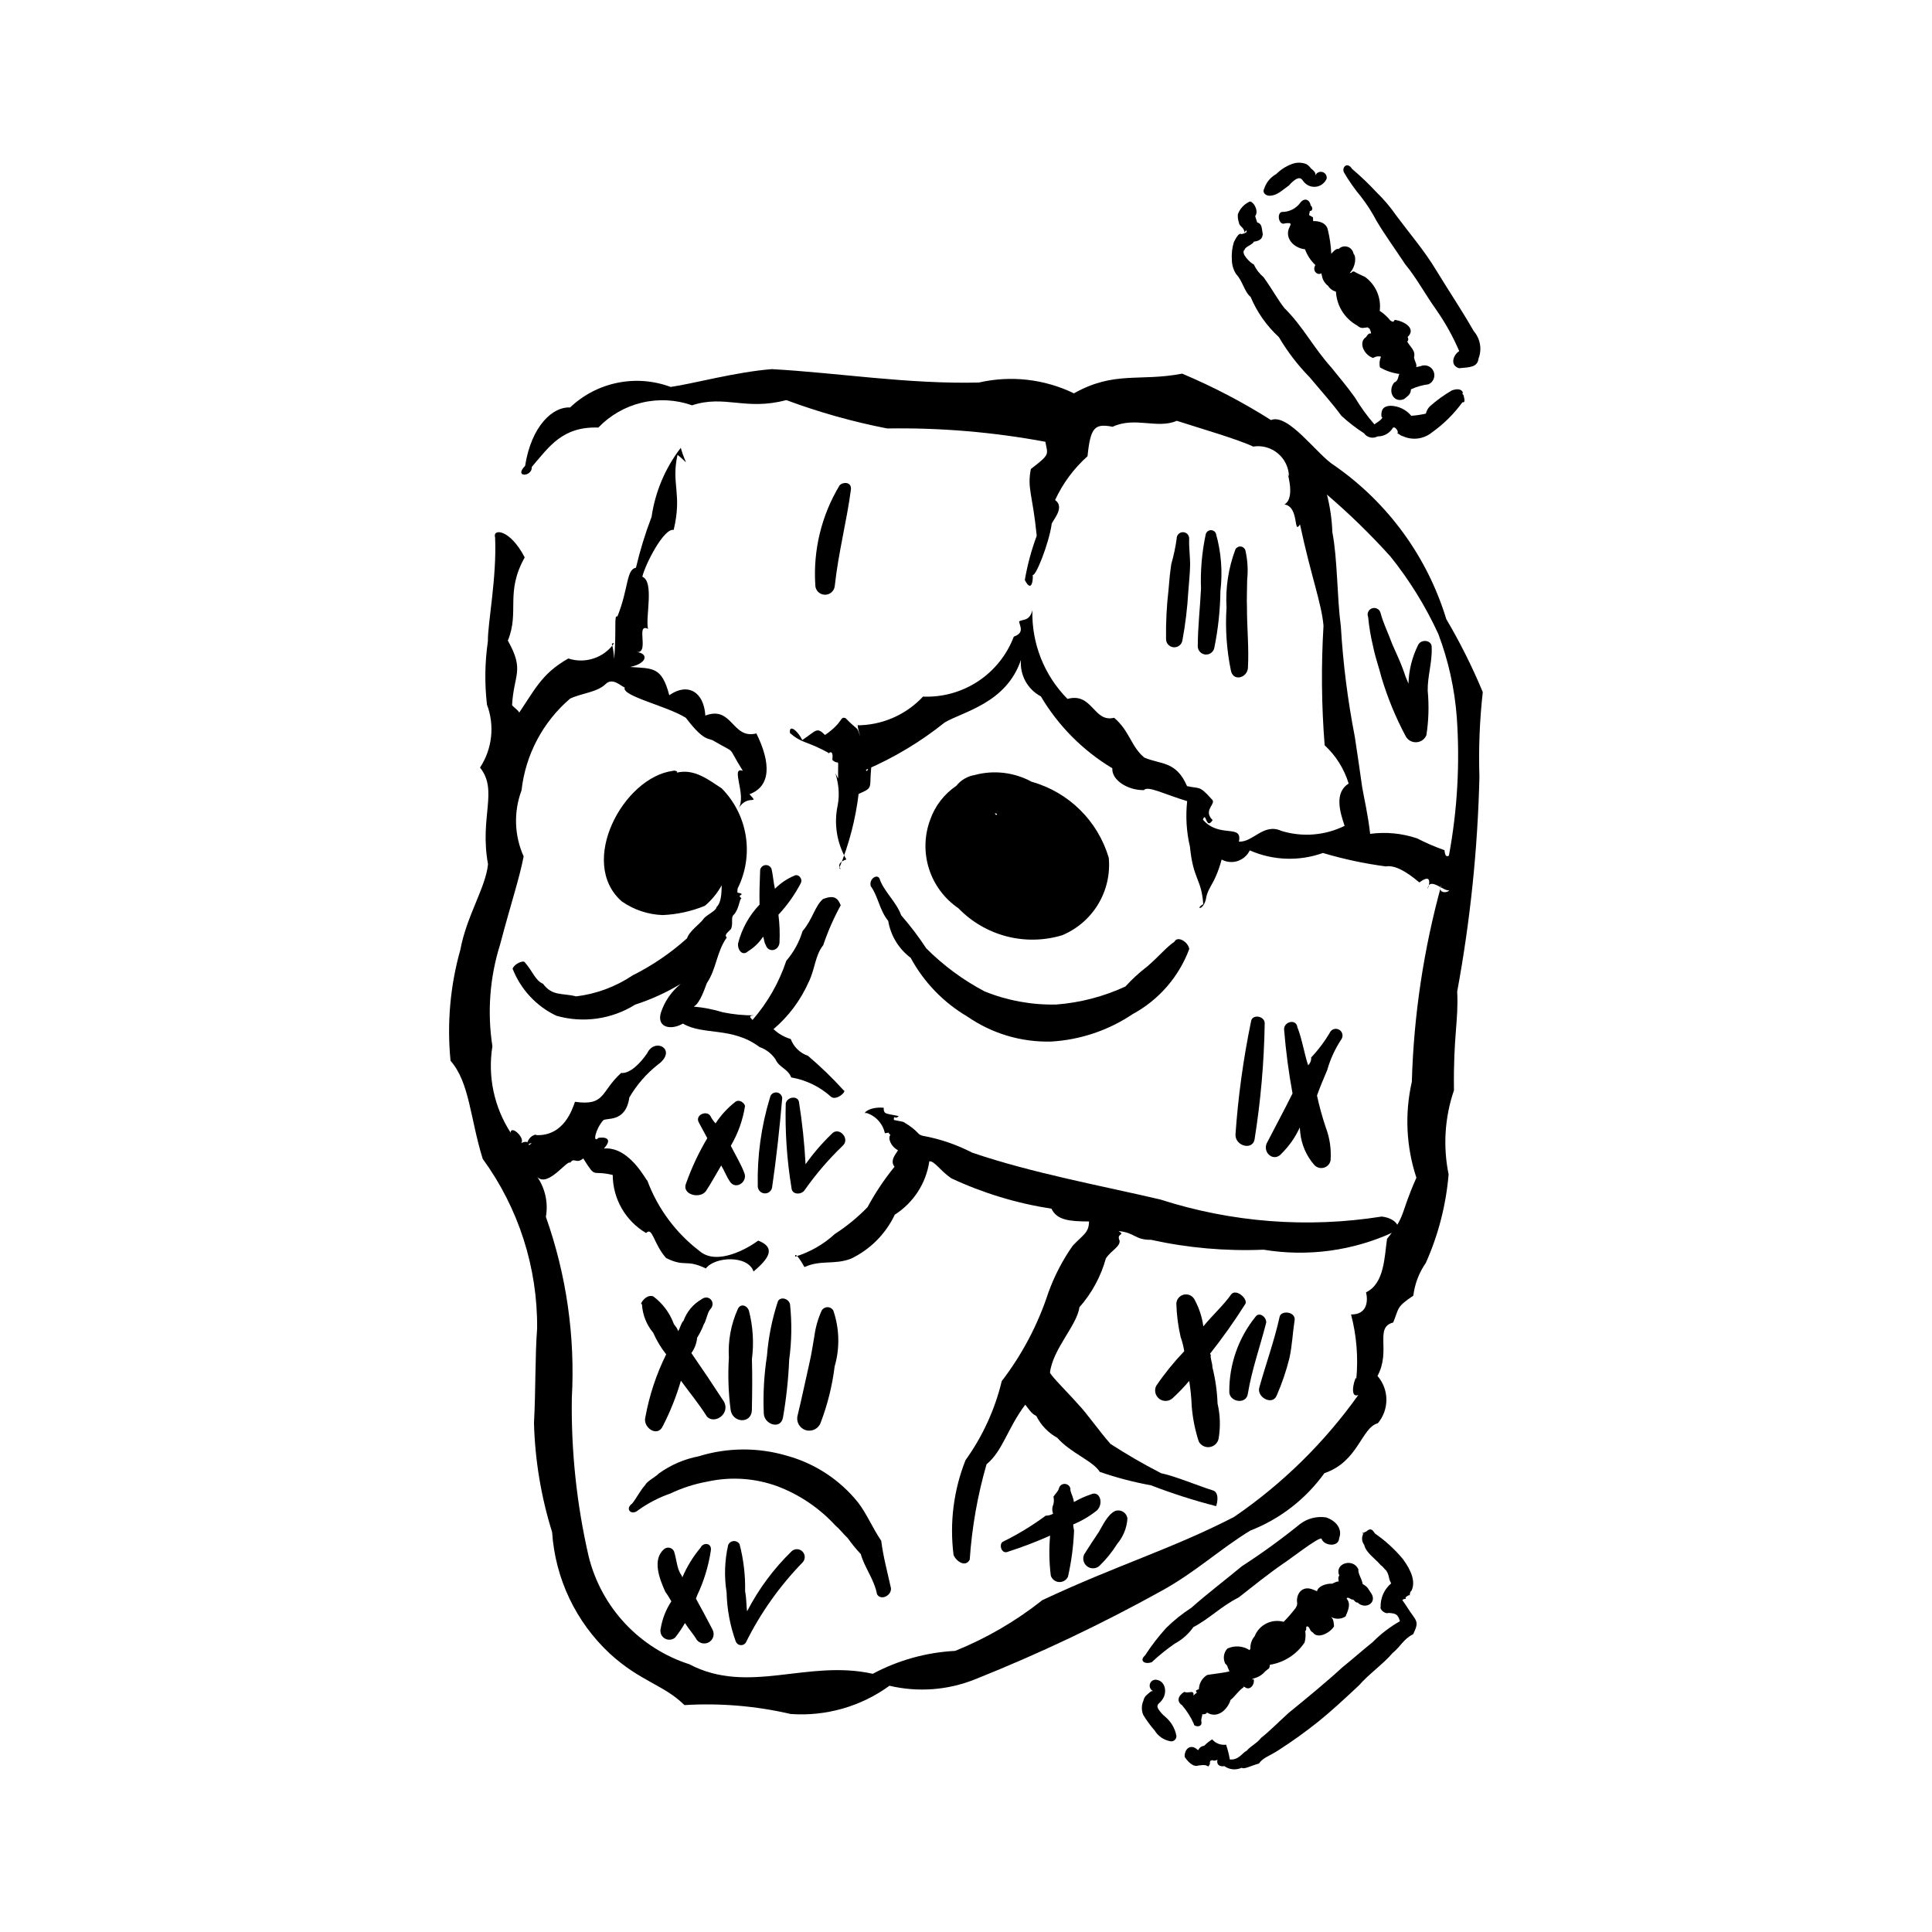 <?xml version="1.0" encoding="UTF-8"?>
<!-- Uploaded to: SVG Repo, www.svgrepo.com, Generator: SVG Repo Mixer Tools -->
<svg fill="#000000" width="800px" height="800px" version="1.1" viewBox="144 144 512 512" xmlns="http://www.w3.org/2000/svg">
 <g>
  <path d="m367.57 432.94c-2.953-3.254-6.117-6.309-9.465-9.152-2.106-0.719-3.777-2.348-4.551-4.434-1.707-0.508-3.269-1.402-4.566-2.621 3.984-3.387 7.156-7.629 9.285-12.406 1.719-3.418 1.742-7.231 3.883-9.82v-0.004c1.23-3.66 2.785-7.207 4.644-10.594-0.828-2.078-1.848-2.707-4.664-1.68-2.176 1.812-2.793 5.461-5.441 8.508-0.871 2.902-2.344 5.586-4.32 7.887-1.918 5.766-4.961 11.094-8.953 15.676-0.855-0.898-0.969-1.094 0.496-1.219-2.816 0.023-5.629-0.254-8.391-0.824-2.5-0.77-5.074-1.27-7.68-1.496 1.652-0.883 2.883-4.688 3.469-6.219 2.551-3.734 2.574-8.293 5.277-12.082-0.504-0.59-0.359-0.852 1.148-2.281 0.609-1.531-0.086-3.012 0.621-3.66 1.562-1.566 1.516-4.176 2.133-4.453-1.203-0.98 0.273-0.676 0-1.211-1.066-0.539-1.211 0.25-1.02-1.375v-0.004c2.16-4.309 2.914-9.188 2.16-13.945-0.758-4.762-2.984-9.168-6.371-12.598-3.254-2.094-7.348-5.469-12.113-4.106 0.871-0.188-0.176-0.789-0.82-0.543-13.133 1.703-25.277 24.273-13.57 34.578l0.004 0.004c3.184 2.231 6.949 3.496 10.836 3.637 3.852-0.16 7.648-0.996 11.215-2.465 1.801-1.527 3.305-3.371 4.441-5.438-0.051 1.555 0.023 4.488-1.352 5.769-0.094 0.973-2.352 1.934-3.316 2.953-1.074 1.598-3.844 3.289-4.523 5.352v-0.004c-4.356 3.91-9.211 7.219-14.445 9.836-4.469 2.996-9.582 4.894-14.922 5.543-3.801-0.945-6.316 0-8.801-3.344-2-0.828-2.621-3.137-4.812-5.68-0.336-0.625-2.719 0.324-3.242 1.68v0.004c2.137 5.484 6.289 9.949 11.605 12.477 7.066 2.019 14.652 0.945 20.883-2.953 4.238-1.367 8.305-3.223 12.117-5.527-2.488 1.996-4.34 4.68-5.324 7.715-1.098 3.914 2.66 4.688 5.852 2.84 5.441 3.211 13.043 0.75 20.328 6.227 1.711 0.598 3.18 1.727 4.195 3.227 1.066 2.316 3.199 2.387 4.188 4.816h0.004c3.93 0.676 7.59 2.457 10.551 5.133 1.422 1.137 4.277-1.5 3.328-1.723z"/>
  <path d="m536.06 349.79c-0.238-7.473 0.062-14.953 0.891-22.383-2.773-6.664-6.008-13.129-9.672-19.344-5.023-16.492-15.445-30.812-29.594-40.66-4.609-2.805-12.191-13.953-16.863-12.086v0.004c-7.488-4.746-15.359-8.859-23.531-12.301-11.402 2.18-17.883-0.812-28.695 5.215-7.828-3.793-16.715-4.801-25.191-2.859-18.668 0.465-37.43-2.586-54.848-3.551-9.512 0.734-20.973 3.891-26.82 4.719v0.004c-4.508-1.684-9.398-2.066-14.113-1.102-4.715 0.961-9.066 3.227-12.555 6.543-4.438-0.301-10.23 4.746-11.914 15.48-3.109 3.125 1.926 2.961 1.781 0.266 4.57-5.32 8.082-10.754 17.621-10.426l0.004 0.004c3.137-3.269 7.148-5.562 11.555-6.609s9.02-0.801 13.293 0.707c8.637-2.867 14.18 1.5 24.965-1.383 8.691 3.231 17.633 5.746 26.734 7.519 14.059-0.227 28.102 0.953 41.926 3.527 0.574 3.402 1.48 3.16-3.848 7.215-1.008 5.231 0.43 6.434 1.555 17.695-1.41 3.805-2.469 7.727-3.156 11.727 2.082 4.051 2.266-1.25 2.059-1.363 0.805 0.629 4.316-8.352 5.039-13.32-0.191-0.707 3.828-4.434 0.93-6.512 2.035-4.418 4.961-8.371 8.59-11.605 0.789-7.738 1.91-8.719 6.66-7.816 5.91-2.769 11.789 0.668 17.008-1.578 6.269 2.027 16.234 4.914 20.234 6.828 2.344-0.371 4.734 0.293 6.555 1.816 1.816 1.523 2.887 3.762 2.93 6.133-1.215-2.961 2.152 5.477-1.203 7.383 4.031 0.625 2.289 8.262 4.121 5.289 2.969 13.875 5.719 20.902 6.234 26.848v0.004c-0.637 10.555-0.535 21.141 0.305 31.684 2.981 2.758 5.176 6.258 6.359 10.145-3.859 2.406-2.316 7.57-1.066 11.211-5.223 2.574-11.23 3.047-16.793 1.328-4.703-2.144-7.481 3.078-11.23 2.852 1.031-4.836-5.172-0.758-9.531-5.824 0.867-2.441 0.77 2.953 2.57 0.121-2.785-2.731 1.332-4.398-0.301-5.59-3.254-3.715-3.223-2.656-6.477-3.418-2.894-6.723-6.953-5.68-11.32-7.562-3.535-2.906-3.867-7.039-8.004-10.551-5.488 1.363-5.688-6.801-12.359-5h-0.004c-6.172-6.242-9.531-14.73-9.301-23.5-0.742 2.992-2.578 2.316-3.527 2.981 0.23 1.328 1.469 3.012-1.398 4.019l0.004-0.004c-1.832 4.84-5.141 8.98-9.461 11.836-4.32 2.852-9.426 4.273-14.598 4.059-4.594 4.922-11.047 7.684-17.777 7.606 1.355 0.332-0.359-1.629 1.16 2.981-1.148-3.137-0.277-1.145-3.906-4.879-1.621-0.516-0.387 0.965-5.441 4.461-2.262-2.168-2.168-1.246-6.031 1.344-1.238-2.543-3.59-4.32-3.262-1.859 3.348 2.902 4.269 1.957 10.398 5.356-0.906 0.773 1.281-1.996 0.82 1.77 2.027 1.824 1.473-1.484 1.535 4.93-2.055-3.887 1.062 1.008-0.102 7.055-1.062 4.914-0.246 10.047 2.285 14.391-3.91 1.336-0.238 3.371-1.875 2.293 2.586-6.293 4.312-12.902 5.129-19.656 4.543-1.961 2.363-1.371 3.656-9.254-1.59 3.512-1.293 3.461-1.738 2.875v-0.004c7.492-3.223 14.516-7.441 20.879-12.543 4.742-2.844 16.375-5.082 20.223-16.617h-0.004c-0.344 4 1.738 7.82 5.285 9.699 4.633 7.82 11.141 14.367 18.934 19.043-0.227 3.141 4.133 5.879 8.375 5.793 0.945-1.289 5.644 1.195 11.453 2.914h0.004c-0.441 4.047-0.191 8.141 0.738 12.102 0.871 8.836 3.031 8.344 3.527 15.215-2.258 1.246-0.094 1.824 0.691-1.277 0.59-3.922 2.902-3.809 5.019-14.078-2.934 5.805 0.758 3.641-3.453 0.203 0.59 2.176 2.473 3.758 4.723 3.953 2.246 0.199 4.379-1.027 5.34-3.066 6.137 2.703 13.078 2.949 19.395 0.691 5.449 1.625 11.016 2.816 16.652 3.559 2.254-0.391 5.219 1.125 8.898 4.25 4.266-3.195 2 2.484 2.191 1.586 0.555-3.25 4.586 1.121 5.742 0.422-0.355 0.883-3.324 0.949-2.082-1.379v-0.004c-4.707 17.023-7.34 34.559-7.844 52.215-1.918 8.422-1.5 17.211 1.211 25.414-4.391 9.836-2.664 9.887-7.777 16.188-0.707 4.734-0.66 11.832-5.57 14.18 0.547 2.188 0.375 5.93-3.973 5.867 1.469 5.594 1.938 11.398 1.391 17.152 0.051-1.891-2.309 5.293 0.535 4.184v0.004c-8.992 12.629-20.145 23.574-32.945 32.328-16.543 8.516-30.984 12.738-50.797 22.043-7.012 5.562-14.785 10.086-23.082 13.441-7.641 0.395-15.102 2.469-21.852 6.074-17.402-3.887-32.914 5.711-48.613-2.527h0.004c-13.246-4.262-23.34-15.074-26.684-28.582-3.168-13.762-4.664-27.859-4.461-41.98 0.91-16.301-1.426-32.617-6.875-48.008 0.652-3.68-0.16-7.473-2.269-10.562 2.812 2.887 7.941-4.664 8.727-3.769 0.988-1.582 1.594 0.445 3.441-1.148 3.574 5.606 1.93 2.973 7.812 4.383l0.004 0.004c0.027 6.324 3.383 12.168 8.832 15.379 1.754-1.746 1.879 2.703 5.301 6.625 5.164 2.555 5.125 0.18 10.555 2.762 2.394-3.172 11.133-3.578 12.633 0.805 4.231-3.551 5.906-6.363 1.238-8.18-2.941 2.168-10.859 6.633-15.441 2.859l0.004-0.004c-6.336-4.805-11.18-11.312-13.957-18.766-0.332 0.023-4.695-9.086-11.508-8.496 2.602-2.82 0.035-3.09-1.438-2.82-1.664 1.625-0.762-2.359 1.219-4.606 0.605-0.879 5.992 0.816 6.961-6.094 1.961-3.363 4.539-6.328 7.598-8.734 5.285-3.883-0.793-7.34-2.871-2.984-1.852 2.707-4.586 5.453-6.902 5.219-5.504 5.004-4.09 8.789-12.234 7.644-0.637 1.781-2.871 9.227-10.398 8.824 0.895-0.27-2.055-0.434-2.519 3.16 1.188-1.824 2.188-0.422 2.398-2.258-3.25 4.141-0.184-0.855-4.398 1.566 2.812-0.691-2.004-5.516-2.129-3.117l0.004 0.004c-4.394-6.773-6.121-14.934-4.836-22.902-1.398-9.039-0.695-18.277 2.051-27.004 3.023-11.422 5.055-17.281 6.231-23.301v0.004c-2.484-5.535-2.688-11.828-0.562-17.512 1.051-9.438 5.648-18.129 12.859-24.309 3.176-1.512 7.203-1.637 9.508-3.941 1.875-1.742 4.16 0.805 4.984 0.977-0.973 2.266 11.047 4.836 16.188 8.039 5.066 6.648 6.031 5.172 7.523 6.191 6.246 3.664 3.125 0.773 7.594 7.871-3.457-1.285 1.125 6.481-1.176 9.996 2.43-4.047 5.773-0.727 2.922-3.809 5.629-2.047 5.785-8.129 1.836-16.105-6.469 1.648-6.32-7.457-13.527-4.734-0.383-6.398-4.762-8.785-9.555-5.387-2-7.609-4.316-7.055-10.379-7.492 4.555-0.93 5.004-3.629 1.594-3.977 3.758 0.645-0.289-7.797 3.148-6.125-0.73-3.109 1.727-12.488-1.504-13.82 0.754-3.25 5.703-12.957 8.305-12.395 2.305-9.656-0.711-12.125 1.02-19.91 3.266 2.586 2.336 3.176 0.852-1.844v0.008c-4.098 5.328-6.762 11.625-7.727 18.281-1.68 4.398-3.062 8.902-4.141 13.484-2.602 0.445-1.914 5.504-4.926 12.949-0.965-0.707-0.188 3.617-0.84 11.207-0.309-4.613-1.176-3.988-0.02-4.16v0.004c-2.707 3.879-7.641 5.523-12.137 4.051-7.379 4.207-8.766 8.262-14.484 16.516 3.43-1.852 0.418-2.996-0.422-4.156 0.457-8.223 3.383-9.109-1.121-17.105 3.172-7.746-0.785-12.621 4.469-22.047-3.922-7.566-8.59-7.715-7.844-5.273 0.469 10.648-1.98 22.777-1.914 27.48l0.004-0.004c-0.812 5.566-0.895 11.219-0.25 16.805 2.09 5.539 1.41 11.742-1.836 16.695 4.887 6.117-0.18 13.039 2.117 25.613-0.625 6.215-5.656 13.625-7.336 22.672-2.691 9.551-3.57 19.523-2.598 29.398 5.086 5.867 5.148 15.078 8.527 26.008h0.004c9.508 13.047 14.562 28.809 14.418 44.949-0.562 7.32-0.344 15.637-0.832 25.098 0.266 9.801 1.883 19.52 4.805 28.883 0.812 12.297 6.293 23.816 15.316 32.207 8.121 7.426 14.297 8.223 19.75 13.617v0.004c9.449-0.574 18.93 0.219 28.152 2.359 9.34 0.672 18.613-1.977 26.184-7.484 7.531 1.777 15.43 1.188 22.617-1.68 17.023-6.785 33.594-14.648 49.613-23.539 8.816-4.844 15.613-11.195 23.41-15.91h0.004c7.871-3.07 14.684-8.352 19.621-15.211 9.035-3.047 9.742-12.043 14.172-13.238l-0.004 0.004c3.047-3.637 3.004-8.945-0.102-12.527 3.648-6.719-0.898-12.848 4.16-14.16 1.59-3.82 0.73-4.031 5.336-7.117 0.379-3.129 1.523-6.117 3.324-8.703 3.309-7.418 5.348-15.34 6.027-23.434-1.52-7.422-1.031-15.113 1.418-22.281-0.203-14.41 1.254-18.453 0.855-26.191h0.004c3.473-18.797 5.441-37.844 5.891-56.953zm-9.25 19.523c-2.496-0.883-4.93-1.934-7.285-3.144-3.996-1.344-8.246-1.75-12.422-1.188-0.555-4.938-1.566-9.262-2.102-12.32-0.551-4.062-1.5-10.305-1.977-13.504h-0.004c-1.867-9.605-3.098-19.328-3.676-29.098-1.055-7.961-0.863-17.816-2.254-25.008-0.121-3.367-0.602-6.711-1.434-9.977 5.953 5.098 11.57 10.57 16.816 16.391 5.059 6.301 9.324 13.199 12.699 20.539 2.668 7.062 4.312 14.473 4.887 22.004 0.867 12.289 0.168 24.637-2.082 36.746-0.633 0.324-1.02 0.176-1.168-1.441z"/>
  <path d="m366.47 272.67c-4.762 7.918-6.996 17.102-6.41 26.324-0.016 1.375 1.047 2.523 2.422 2.613 1.371 0.086 2.574-0.914 2.734-2.281 0.965-8.934 3.191-17.246 4.281-25.566 0.254-2.18-2.246-2.074-3.027-1.09z"/>
  <path d="m455.24 393.56c-2.215 1.512-3.973 3.769-7.164 6.523h0.004c-2.102 1.605-4.051 3.394-5.832 5.348-5.781 2.676-11.996 4.297-18.352 4.781-6.488 0.137-12.934-1.043-18.953-3.473-5.703-3.008-10.922-6.859-15.477-11.422-2.008-3.062-4.227-5.984-6.633-8.742-1.34-3.68-4.613-6.293-5.758-9.754-0.66-1.305-2.82 0.09-2.324 2.008 2.043 2.828 2.238 6.238 4.637 9.23 0.652 3.898 2.781 7.394 5.945 9.766 3.5 6.469 8.699 11.855 15.043 15.582 6.504 4.504 14.273 6.82 22.184 6.617 7.734-0.453 15.203-2.969 21.629-7.289 6.914-3.75 12.238-9.879 14.98-17.25-0.289-1.867-3.098-3.598-3.93-1.926z"/>
  <path d="m510.15 466.4c-19.641 3.117-39.738 1.566-58.668-4.523-15.23-3.578-33.805-6.953-49.816-12.402-4.144-2.141-8.582-3.656-13.168-4.488-1.516-0.363-0.977-1.211-4.957-3.59-0.289-0.137 0.066-0.051-2.668-0.598 0.035-1.57 0.219 0.082 1.309-1.023-3.356-0.738-4.016-0.371-4-2.211-4.133-0.363-5.754 1.844-4.57 1.375 2.481 0.785 4.348 2.84 4.891 5.383 1.727-0.203 0.473-0.355 1.469 0.445-0.742 0.805 0.066 3.047 1.992 4.051-0.184 0.598-2.348 2.644-0.906 4.371-2.719 3.348-5.117 6.945-7.168 10.738-2.606 2.688-5.512 5.07-8.66 7.098-3.004 2.762-6.59 4.812-10.496 6-0.129-1.348 1.293 0.684 2.461 2.762 4.371-1.988 7.859-0.516 12.336-2.223v-0.004c5.094-2.441 9.188-6.562 11.602-11.664 4.957-3.16 8.297-8.32 9.145-14.137 1.402-0.121 2.902 2.531 5.852 4.516 8.414 3.926 17.344 6.633 26.52 8.043 1.445 3.062 4.812 3.363 9.949 3.387-0.031 2.988-1.453 3.398-4.32 6.422l-0.004 0.004c-2.676 3.824-4.84 7.984-6.434 12.375-2.762 8.477-6.941 16.426-12.367 23.504-1.82 7.539-5.078 14.652-9.605 20.949-3.156 7.977-4.246 16.621-3.164 25.133 0.695 1.664 3.125 3.375 4.281 1.242 0.582-8.566 2.074-17.047 4.461-25.293 4.305-3.531 5.488-9.422 10.254-15.781 2.066 2.773 2.18 2.5 2.941 3 1.223 2.441 3.156 4.453 5.543 5.769 3.519 4.019 9.523 6.16 11.266 9.035h0.004c4.422 1.531 8.961 2.719 13.566 3.559 5.625 2.168 11.375 4.008 17.215 5.512 0.008 0.457 1.355-3.68-0.941-4.203-3.258-0.988-10.055-3.82-13.602-4.519-5.117-2.641-8.941-4.906-13.391-7.746-2.82-3.176-6.469-8.375-8.566-10.5-2.758-3.148-6.891-7.18-7.484-8.387 0.754-6.348 7.184-12.555 7.797-17.336 3.289-3.727 5.688-8.148 7.016-12.938 1.387-2.125 3.883-3.156 3.629-4.742-0.934-2.031 1.676-1.32-0.262-2.512 4.312 0.367 4.32 2.383 8.621 2.309l-0.004 0.004c9.781 2.16 19.801 3.039 29.805 2.617 11.648 1.93 23.605 0.324 34.332-4.606 2.57-0.602 1.172-3.711-3.031-4.176z"/>
  <path d="m380.11 564.87c-0.965-4.406-2.039-8.277-2.578-12.543-2.465-3.699-3.871-7.219-6.144-10.16v-0.004c-4.801-5.977-11.355-10.293-18.742-12.348-7.672-2.293-15.852-2.25-23.5 0.121-3.828 0.738-7.449 2.305-10.605 4.594-0.793 0.863-3.09 2.016-3.527 2.981-1.379 1.531-2.285 3.434-3.477 4.945-2.055 1.449-0.172 3.356 1.633 1.727h0.004c2.602-1.859 5.453-3.336 8.473-4.383 3.117-1.484 6.418-2.547 9.816-3.156 6.231-1.379 12.73-0.93 18.715 1.293 5.793 2.223 10.992 5.754 15.195 10.316 1.391 1.211 1.742 1.863 3.336 3.434v0.004c1.035 1.461 2.172 2.852 3.406 4.156 0.988 3.602 3.519 6.586 4.312 10.66 1.023 1.762 3.875 0.336 3.684-1.637z"/>
  <path d="m437.83 371.32c-2.894-9.789-10.621-17.402-20.453-20.152-4.621-2.516-10.031-3.152-15.109-1.77-1.902 0.312-3.621 1.328-4.82 2.84-3.231 2.18-5.668 5.348-6.953 9.031-1.547 4.176-1.652 8.754-0.293 13 1.355 4.246 4.098 7.914 7.785 10.422 3.477 3.602 7.879 6.176 12.727 7.441 4.844 1.262 9.941 1.168 14.738-0.273 3.988-1.652 7.34-4.539 9.566-8.234 2.231-3.695 3.215-8.008 2.812-12.305zm-29.625-11.488-0.219 0.176c-0.969-0.941 0.602-0.215 0.223-0.172z"/>
  <path d="m354.49 376.07c-1.922 0.809-3.66 1.984-5.125 3.461-0.383-1.641-0.531-3.727-0.879-5.191v-0.004c-0.223-0.684-0.883-1.125-1.598-1.078-0.719 0.051-1.309 0.578-1.438 1.289-0.121 3.129-0.238 6.289-0.156 9.18v-0.004c-2.769 2.891-4.734 6.453-5.703 10.336-0.133 1.715 1.156 3.418 2.664 2.031 1.594-0.98 2.949-2.301 3.977-3.863 0.293 0.625 0.23 1.496 0.707 2.203 0.617 2.082 3.394 1.68 3.641-0.613l-0.004 0.004c0.125-2.477 0.031-4.957-0.281-7.414 2.332-2.496 4.316-5.293 5.902-8.316 0.641-1.223-0.641-2.629-1.707-2.019z"/>
  <path d="m459.14 286.79c0.027-0.449-0.133-0.895-0.441-1.227-0.309-0.332-0.738-0.523-1.191-0.527-0.453-0.008-0.887 0.172-1.203 0.496-0.316 0.324-0.488 0.762-0.473 1.215-0.316 2.269-0.793 4.512-1.422 6.711-0.336 2.281-0.555 4.402-0.738 6.832v0.004c-0.504 4.328-0.723 8.684-0.656 13.043-0.012 1.137 0.852 2.09 1.984 2.195 1.133 0.105 2.156-0.68 2.348-1.801 0.793-4.273 1.312-8.59 1.562-12.93 0.215-2.769 0.402-4.481 0.477-6.789 0.039-2.461-0.34-4.988-0.246-7.223z"/>
  <path d="m466.22 285.35c-0.254-0.578-0.859-0.922-1.488-0.84-0.625 0.082-1.125 0.57-1.223 1.195-0.992 4.695-1.406 9.492-1.23 14.289-0.254 5.32-0.832 9.832-0.859 15.402 0.074 1.094 0.938 1.969 2.031 2.059 1.094 0.09 2.086-0.633 2.34-1.699 1.023-4.977 1.57-10.043 1.633-15.125 0.613-5.121 0.207-10.316-1.203-15.281z"/>
  <path d="m474.46 305.1c-0.102-2.594 0.047-4.914 0.051-7.402 0.277-2.621 0.117-5.266-0.465-7.832-0.164-0.562-0.648-0.969-1.227-1.031-0.582-0.062-1.141 0.234-1.418 0.75-1.859 4.93-2.664 10.191-2.359 15.453-0.359 5.523 0.02 11.074 1.125 16.5 0.535 3.223 4.328 2.156 4.547-0.504 0.301-5.426-0.262-10.555-0.254-15.934z"/>
  <path d="m523.41 315.64c0.176-2.051-2.82-2.402-3.609-0.68-1.578 3.176-2.445 6.66-2.543 10.207-0.52-1.152-0.973-2.336-1.352-3.539-0.855-2.391-1.949-4.629-2.922-6.863-0.988-2.746-2.406-5.594-3.106-8.254-0.098-0.48-0.395-0.898-0.812-1.148-0.422-0.25-0.93-0.312-1.398-0.172-0.469 0.145-0.855 0.48-1.062 0.922-0.211 0.441-0.223 0.953-0.035 1.406 0.254 2.621 0.691 5.219 1.309 7.781 0.668 3.25 1.562 5.535 2.266 8.363 1.617 5.348 3.75 10.523 6.379 15.453 0.559 1.027 1.66 1.645 2.828 1.586 1.168-0.059 2.199-0.781 2.656-1.859 0.605-3.906 0.723-7.871 0.348-11.809-0.059-3.832 1.211-7.531 1.055-11.395z"/>
  <path d="m475.55 414.64c-2.055 9.93-3.438 19.984-4.141 30.102 0.02 3.039 4.523 4.133 5.062 1.238h-0.004c1.625-10.152 2.523-20.402 2.691-30.684 0.121-2.094-3.328-2.633-3.609-0.656z"/>
  <path d="m499.51 419.37c0.5-0.793 0.293-1.836-0.469-2.387-0.758-0.547-1.816-0.41-2.41 0.316-1.441 2.508-3.176 4.836-5.16 6.938 0.059 0.777-0.238 1.539-0.809 2.07-1.039-3.156-1.602-6.973-2.844-10.09-0.297-2.328-3.695-1.48-3.519 0.691l0.004 0.004c0.461 5.652 1.203 11.281 2.227 16.863-2.215 4.481-4.402 8.465-6.84 13.223-1.098 2.477 1.867 5.078 3.902 2.742h-0.004c2.035-2 3.684-4.356 4.867-6.953l0.121 1.395h0.004c0.32 3.125 1.594 6.078 3.644 8.457 0.621 0.746 1.613 1.066 2.551 0.828 0.938-0.238 1.656-0.996 1.84-1.949 0.219-2.977-0.219-5.969-1.281-8.758-0.93-2.769-1.703-5.586-2.32-8.438 0.793-2.266 1.891-4.766 2.734-6.801l-0.004-0.004c0.824-2.894 2.094-5.644 3.766-8.148z"/>
  <path d="m341.2 454.72c-0.816-2.18-2.215-4.477-3.527-7.074 1.91-3.246 3.191-6.828 3.769-10.555-0.195-0.805-1.469-1.867-2.547-1.109v0.004c-2.062 1.602-3.84 3.539-5.266 5.727-0.559-0.602-1.027-1.281-1.395-2.016-1.047-1.535-4.152-0.176-3.023 1.797l2.227 4.133 0.004-0.004c-2.258 3.801-4.141 7.812-5.625 11.977-1.238 2.922 3.551 4.25 5.238 2.09 1.461-2.203 2.766-4.652 4.07-6.828 0.82 1.352 1.398 2.922 2.262 4.191 1.457 2.453 4.957 0.195 3.812-2.332z"/>
  <path d="m348.06 434.84c-2.336 7.637-3.43 15.598-3.242 23.578 0.035 0.965 0.777 1.75 1.738 1.84 0.961 0.09 1.836-0.551 2.043-1.492 1.125-7.625 2.016-15.812 2.695-23.738-0.055-0.82-0.711-1.477-1.535-1.523s-1.551 0.527-1.699 1.336z"/>
  <path d="m364.36 444.54c-2.535 2.449-4.84 5.125-6.879 7.996-0.293-5.543-0.879-11.07-1.75-16.551-0.402-1.738-3.109-1.277-3.5 0.402-0.207 7.508 0.305 15.016 1.523 22.426 0.113 1.906 2.734 1.883 3.543 0.484l0.004 0.004c2.953-4.191 6.305-8.09 10-11.641 2.152-1.887-1.059-5.332-2.941-3.121z"/>
  <path d="m473.91 489.73c1.16-1.27-2.356-4.477-3.672-2.648-2.098 2.941-4.812 5.332-7.344 8.418h-0.004c-0.32-2.434-1.086-4.789-2.25-6.953-0.48-1.082-1.637-1.691-2.801-1.48-1.164 0.211-2.031 1.191-2.098 2.371 0.082 2.996 0.465 5.977 1.141 8.895 0.438 1.219 0.754 2.477 0.949 3.758-2.723 2.848-5.207 5.914-7.426 9.172-0.59 1.191-0.246 2.633 0.816 3.438 1.059 0.801 2.543 0.73 3.527-0.16 1.562-1.438 3.035-2.969 4.406-4.59 0.352 2.231 0.574 4.481 0.664 6.738 0.254 3.176 0.883 6.312 1.871 9.344 0.562 1.039 1.715 1.621 2.887 1.453 1.176-0.168 2.117-1.051 2.363-2.211 0.527-3.094 0.434-6.262-0.277-9.316-0.117-3.242-0.57-6.457-1.359-9.602-0.035-1.281-0.516-2.129-0.457-3.082 0.039-0.391 0.082-0.035-0.176-0.527h0.004c3.301-4.176 6.383-8.52 9.234-13.016z"/>
  <path d="m476.67 493.02c-4.488 5.586-6.922 12.543-6.894 19.707-0.137 2.812 4.555 3.668 4.926 0.559 1.078-6.449 3.188-12.262 4.836-18.711 0.262-1.332-1.789-3.184-2.867-1.555z"/>
  <path d="m483.1 493.02c-1.406 6.367-3.672 12.566-5.363 18.668-0.773 2.602 3.492 4.887 4.594 2.156v-0.004c1.398-3.191 2.527-6.492 3.371-9.875 0.773-3.59 0.836-6.57 1.402-10.219 0.141-2.231-3.715-2.543-4.004-0.727z"/>
  <path d="m335.88 515.49c-2.879-4.434-5.762-8.723-8.66-12.914 0.867-1.191 1.395-2.598 1.527-4.066 0.711-1.125 1.309-2.32 1.773-3.57 0.629-0.883 0.859-2.809 1.598-3.84 1.844-1.785-0.219-4.297-2.215-2.777v0.004c-2.215 1.281-3.906 3.305-4.773 5.711-0.648 0.559-0.867 1.914-1.41 2.719-0.367-1.156-1.125-1.605-1.25-2.16v0.004c-1.078-2.801-2.926-5.238-5.328-7.035-1.5-0.582-2.926 0.984-3.266 1.926l0.25 0.18v-0.004c0.16 2.766 1.207 5.406 2.981 7.531 0.898 2.047 2.055 3.969 3.438 5.719-2.606 5.246-4.457 10.832-5.508 16.598-0.805 2.758 3.207 5.543 4.617 2.406 1.98-3.848 3.586-7.875 4.793-12.031 2.477 3.414 4.648 5.957 6.918 9.547 2.047 2.082 6.172-0.758 4.516-3.945z"/>
  <path d="m342.48 491.38c-0.457-1.453-2.273-2.106-2.988-0.387-1.797 4.023-2.594 8.418-2.328 12.812-0.289 4.562-0.141 9.145 0.441 13.676 0.402 3.621 5.414 3.957 5.648 0.34 0.09-4.652 0.145-9.07 0.016-13.66v0.004c0.555-4.273 0.285-8.613-0.789-12.785z"/>
  <path d="m353.37 489.7c-0.293-1.574-2.469-2.168-3.195-0.898-1.555 4.699-2.535 9.574-2.922 14.508-0.781 5.059-1.062 10.184-0.84 15.297 0.137 2.93 4.535 4.375 5.094 0.988h0.004c0.871-5.051 1.418-10.152 1.633-15.273 0.664-4.848 0.738-9.754 0.227-14.621z"/>
  <path d="m364.85 491.33c-0.312-0.559-0.902-0.91-1.539-0.914-0.641-0.004-1.234 0.336-1.555 0.891-0.961 2.117-1.609 4.363-1.922 6.668-0.43 2.367-0.691 4.519-1.371 7.438-0.996 4.344-1.918 8.898-3.078 13.641h0.004c-0.477 1.664 0.457 3.41 2.109 3.938 1.648 0.523 3.422-0.355 3.996-1.988 1.828-4.793 3.066-9.785 3.695-14.875 1.406-4.852 1.285-10.016-0.34-14.797z"/>
  <path d="m332.85 575.9c-1.398-2.68-2.812-5.356-4.418-8.25l0.371-0.969c1.77-3.742 2.977-7.727 3.586-11.824 0.25-2.035-2.023-2.18-2.734-0.707v0.004c-1.996 2.375-3.625 5.035-4.836 7.891-0.09-0.609-0.555-0.883-0.824-1.68-0.699-1.574-0.75-3.379-1.379-5.273-0.242-0.488-0.703-0.832-1.238-0.93-0.539-0.094-1.09 0.074-1.48 0.453-3.023 2.695-1.211 7.656 0.406 11.203 0.586 0.82 1.125 1.672 1.613 2.551-1.438 2.176-2.398 4.633-2.824 7.203-0.262 0.996 0.152 2.055 1.023 2.606 0.875 0.551 2.004 0.473 2.793-0.199 0.973-1.211 1.848-2.504 2.609-3.863 1.055 1.68 2.144 2.766 3.144 4.469 0.797 1.012 2.231 1.25 3.312 0.559 1.082-0.695 1.461-2.098 0.875-3.242z"/>
  <path d="m353.82 555.07c-4.781 4.641-8.777 10.027-11.832 15.949-0.238-1.492-0.133-3.394-0.527-5.285v-0.004c0.09-4.219-0.402-8.434-1.469-12.52-0.328-0.547-0.938-0.859-1.574-0.812-0.637 0.047-1.191 0.445-1.441 1.031-0.949 4.137-1.09 8.414-0.418 12.605 0.102 4.406 0.914 8.766 2.402 12.914 0.18 0.547 0.652 0.941 1.219 1.02 0.566 0.082 1.133-0.164 1.457-0.637 3.883-7.836 8.969-15.02 15.07-21.289 0.754-0.809 0.738-2.066-0.031-2.859-0.77-0.793-2.027-0.844-2.856-0.113z"/>
  <path d="m433.11 540.02c-1.566 0.527-3.082 1.211-4.512 2.039l-0.117-0.664c-0.34-1.324-0.906-2.074-0.824-2.953v0.004c-0.168-0.703-0.797-1.199-1.52-1.199s-1.348 0.496-1.516 1.199c-0.211 0.801-0.754 1.156-1.438 2.176 0.207 0.895 0.121 1.832-0.246 2.672-0.133 0.617-0.082 1.262 0.145 1.855-0.598 0.34-1.273 0.52-1.961 0.523-3.582 2.644-7.391 4.961-11.387 6.922-1.074 0.66-0.355 3.414 1.41 2.621 3.793-1.215 7.516-2.641 11.148-4.262-0.32 3.527-0.258 7.082 0.18 10.598 0.309 0.957 1.164 1.629 2.164 1.699 1.004 0.07 1.945-0.477 2.383-1.379 0.906-3.988 1.445-8.051 1.613-12.141 0.051-0.328-0.215-0.793-0.219-1.742 2.246-0.93 4.348-2.172 6.254-3.684 1.902-1.773 0.848-5.402-1.559-4.285z"/>
  <path d="m442.78 546.43c-0.094-0.754-0.531-1.418-1.184-1.805-0.652-0.383-1.449-0.445-2.152-0.168-1.988 1.047-3.141 3.676-4.273 5.574-1.309 1.934-2.531 3.797-3.84 5.879v0.004c-0.527 1.086-0.227 2.394 0.723 3.144 0.945 0.754 2.289 0.746 3.227-0.016 1.836-1.758 3.441-3.738 4.785-5.894 1.602-1.891 2.555-4.246 2.715-6.719z"/>
  <path d="m531.84 248.7c-0.477-0.586-0.461-0.023-0.285-0.352 0.508-0.262-0.281-0.09 0.125-0.367-0.457-0.965-1.598-0.984-2.906-0.523-2.094 1.211-4.055 2.633-5.859 4.238-0.516 0.531-0.879 1.195-1.047 1.918-1.27 0.293-2.562 0.484-3.863 0.574-1.359-1.629-3.352-2.598-5.473-2.656-1.035 0.074-2.644 0.211-2.441 2.894 0.668 0.246-0.324 1.02-1.867 2.027-1.93-2.219-3.656-4.602-5.164-7.121-2.43-3.414-4.18-5.316-6.176-7.871-4.867-5.387-7.5-10.859-12.461-15.773-1.66-2.035-3.051-4.711-5.57-8.238-1.098-0.922-1.977-2.07-2.578-3.367-0.715-0.238-3.715-2.977-2.406-3.945 0.043-0.727 2.266-1.387 2.375-2.082 1.977-0.281 2.25-0.973 2.402-2-0.328-1.883-0.203-2.715-1.488-3.125l-0.523-1.645c1.184-1.578-0.879-4.484-1.668-3.762-1.355 0.672-2.402 1.84-2.922 3.266-0.062 0.746 0.031 1.496 0.281 2.199 0.074 1.035 1.355 1.164 1.508 2.656 0.387-0.906 0.719-0.547 0.441-0.078v0.004c-0.395 0.254-0.844 0.414-1.312 0.461-0.516-0.406-1.293 0.719-1.977 2.133-0.469 1.523-0.648 3.125-0.527 4.715 0.012 1.336 0.406 2.641 1.129 3.762 1.727 1.809 2.234 4.805 3.824 6.012 1.703 4.059 4.262 7.703 7.5 10.684 2.269 3.844 4.996 7.402 8.117 10.598 3.191 3.805 5.977 6.871 8.449 10.242h-0.004c1.863 1.715 3.871 3.266 6 4.637 0.816 1.152 2.367 1.512 3.606 0.836 1.695 0.023 3.269-0.883 4.102-2.363 0.719 0.047 0.637-0.102 0.418 0.023 0.66 0.301 1.223 1.652 0.523 1.484 0.691 0.113 0.746 0.566 1.75 0.84l0.004 0.004c2.508 1.105 5.426 0.715 7.559-1.012 3.121-2.211 5.859-4.914 8.109-8.012 0.898 0.121 0.508-0.945 0.297-1.914z"/>
  <path d="m492.56 190.55c0.262-0.82-0.527-1.41-1.152-1.926-0.312-0.449-0.711-0.828-1.172-1.117-1.258-0.52-2.672-0.523-3.934-0.016-1.535 0.578-2.93 1.48-4.094 2.641-1.531 0.852-2.676 2.258-3.203 3.93-0.551 0.953 0.434 1.82 1.43 1.809 2.043-0.008 3.367-1.504 5.172-2.738 0.555-0.676 1.215-1.254 1.957-1.711 1.523-0.652 1.48 0.527 2.461 1.266 0.867 0.723 2.027 0.992 3.125 0.723 1.098-0.27 2-1.047 2.434-2.09 0.113-0.793-0.387-1.547-1.164-1.742-0.777-0.199-1.578 0.223-1.859 0.973z"/>
  <path d="m534.54 231.73c-3-5.285-6.348-10.23-9.953-16.145-3.137-5.203-6.973-9.625-10.59-14.5-1.547-2.234-3.312-4.312-5.269-6.195-2.004-2.164-4.141-4.203-6.391-6.109-1.379-2.148-2.922-0.258-2.098 1.027v0.004c1.316 2.242 2.816 4.375 4.484 6.371 1.531 1.977 2.883 4.086 4.043 6.301 2.172 3.672 4.992 7.559 7.672 11.613 2.777 3.312 5.152 7.723 8.199 12.027 2.391 3.426 4.43 7.09 6.074 10.93-1.41 0.82-2.684 3.644-0.078 4.531 2.922-0.246 4.93-0.285 5.191-2.547 0.961-2.488 0.465-5.301-1.285-7.309z"/>
  <path d="m520.44 241.05-1.129 0.238c0.215-0.816-0.301-1.234-0.578-2.566 0.473-1.848-1.008-2.707-1.824-4.242 0.227-0.012 0.473-0.59 0.117-1.168 2.356-2.191-0.75-4.172-3.41-4.547-0.324 0.504-0.359 0.711-1.152 0.184-0.797-1-1.746-1.863-2.82-2.559 0.441-3.488-1.055-6.941-3.902-9.004-1.133-0.539-2.027-0.914-2.879-1.426-0.762-0.121-0.434 0.426-1.164 0.379 1.641-1.73 1.754-4.398 0.996-5.109-0.145-0.867-0.77-1.582-1.613-1.836-0.84-0.258-1.758-0.016-2.359 0.625-0.203-0.18-0.801-0.078-1.918 1.238h-0.004c-0.09-2.117-0.391-4.223-0.895-6.281-0.355-1.965-2.441-2.457-3.906-2.375-0.07-0.977 0.062-1.035-0.297-1.148-0.57-0.449-0.84-0.211-0.738-0.738l0.152-0.77c0.965-0.074 0.695-1.203 0.227-1.48-0.258-1.637-1.688-2.129-2.731-0.766-1.141 1.582-2.984 2.504-4.938 2.469-1.254 0.328-0.906 3.035 0.414 3.125h0.004c0.57-0.156 1.164-0.203 1.754-0.141 0.402 0.332 0 0.617-0.082 0.984-1.473 2.805 0.953 5.578 4.078 5.93 0.57 1.578 1.504 3 2.719 4.156l-0.039 0.137c-0.836 1.602 0.816 2.781 1.734 1.988-0.082-0.027-0.164 0.039 0.066 0.738 0.176 1.062 0.758 2.016 1.621 2.66 0.477 0.762 1.227 1.312 2.094 1.543 0.195 3.762 2.32 7.156 5.621 8.969 1.191 1.023 1.598 0.559 2.844 0.488 0.125 0.402 0.719 0.078 0.539 1.082 0.148-0.441 0.043-0.559 0.324 0.527-0.633 0.023-0.699 0.023-1.367 0.988-2.059 1.285-0.633 4.691 1.906 5.531 0.602-0.422 1.359-0.551 2.066-0.348-0.391 0.891-0.488 1.879-0.277 2.828 1.637 0.961 3.465 1.566 5.352 1.773-0.441 0.027-0.234 0.176-0.441 0.633-0.156 0.887-0.629 1.496-1.109 1.578-1.895 2.371-0.102 5.606 2.609 4.414 1.168-0.961 1.719-1.25 1.82-2.582v-0.004c1.473-0.672 3.035-1.121 4.637-1.324 1.324-0.586 1.922-2.133 1.336-3.457-0.586-1.324-2.133-1.922-3.457-1.336z"/>
  <path d="m505.84 550.06c0-0.344 0.043-0.145-0.441 0.184-0.344-0.559-0.387 0.672 0.035-0.012l-0.004 0.004c-0.664 0.969-0.617 2.262 0.109 3.184 0.473 2.117 2.836 3.539 4.398 5.394 0.484 0.25 0.855 0.902 1.453 1.43 0.906 1.438 0.453 1.945 1.289 3.359h0.004c-1.84 1.551-2.875 3.856-2.805 6.262-0.301 0.48 1.02 1.977 2.125 1.574 1.797 0.141 2.418 0.25 2.996 2.191l-0.004 0.004c-2.648 1.504-5.074 3.367-7.215 5.535-2.973 2.406-5.461 4.617-8.012 6.664-4.039 3.734-9.516 8.23-14.234 12.07-3.18 2.894-5.148 4.945-7.332 6.648-1.109 1.477-2.551 1.977-3.828 3.418-1.082 0.473-2.106 2.539-4.453 2.305v0.004c-0.227-1.332-0.559-2.644-0.992-3.922-1.391 0.191-2.781-0.34-3.691-1.41-0.762 0.484-1.469 1.047-2.109 1.684-1.969 0.418-1.141 1.66-1.973 0.906-1.652-1.391-3.309-0.062-3.207 2.047 0.582 0.941 2.184 2.875 3.648 2.289 0.441 0.02 1.746-0.402 2.594 0.266 0.73-0.723 0.258-0.934 0.57-1.5 0.98-0.27 0.676-0.656 0.391-0.73-0.184 0.707 0.598 0.871 1.484 0.449-0.352 1.648 1.074 1.848 1.809 1.676v-0.004c1.332 0.961 3.074 1.137 4.57 0.461 0.852 0.418 2.035-0.406 4.617-1.133 1.023-1.543 2.875-2.035 5.125-3.496v-0.004c3.691-2.367 7.258-4.926 10.68-7.668 3.269-2.637 6.703-5.801 10.754-9.594 2.262-2.688 6.664-5.863 8.844-8.516 2.117-1.691 2.922-3.758 5.457-4.984 1.227-2.519 1.211-3.184 0.09-4.723-1.113-1.504-2.488-3.789-2.922-4.269 0.039-0.145 0.156-0.367 0.973-0.426-0.418-0.289 0.117-0.637 0.84-0.996 0.273 0.723-0.102-0.648 0.625-1.199 1.055-2.363-0.035-5.191-2.285-8.277v-0.004c-2.156-2.598-4.66-4.891-7.438-6.812-0.832-1.305-1.281-1.477-2.535-0.328z"/>
  <path d="m449.86 592.25c-0.758-0.422-1.238 0.387-1.828 0.812-0.527 0.398-0.891 0.98-1.016 1.629-0.531 1.199-0.547 2.566-0.047 3.777 0.891 1.465 1.906 2.852 3.035 4.144 0.883 1.453 2.336 2.469 4 2.805 0.43 0.129 0.891 0.043 1.242-0.234 0.348-0.277 0.543-0.707 0.516-1.152-0.363-1.977-1.406-3.762-2.949-5.051-0.727-0.598-1.359-1.305-1.871-2.098-0.695-1.336 0.531-1.465 1.109-2.519 1.258-1.691 0.906-4.711-1.406-5.176-0.844-0.219-1.703 0.293-1.922 1.137s0.289 1.707 1.137 1.926z"/>
  <path d="m488.53 547.88c-4.938 4.004-10.086 7.734-15.422 11.188-3.863 3.223-8.969 7.094-13.402 11.02-2.398 1.547-4.629 3.336-6.66 5.34-2.059 2.273-3.934 4.707-5.598 7.277-1.602 1.402-0.102 2.477 1.793 1.785 1.895-1.777 3.922-3.414 6.059-4.894 1.973-1.059 3.668-2.562 4.957-4.391 4.375-2.316 7.301-5.488 12.016-7.871 3.57-2.797 7.57-6.035 11.699-8.902 1.043-0.57 9.672-7.336 10.242-6.66 0.625 1.914 4.562 2.352 4.688-0.16 0.848-2.246-0.59-4.523-3.508-5.488h0.004c-2.434-0.363-4.91 0.273-6.867 1.758z"/>
  <path d="m498.93 561.53c-0.395 0.473-0.234 1.035-0.141 1.641-0.133-0.242-1.156 0.23-1.734 0.52-1.703-0.082-3.785 0.727-4.031 2l-0.902-0.371c-3.117-1.402-4.746 1.277-4.352 3.484 0.008 1.051-0.422 1.07-0.348 1.246v0.004c-0.996 1.32-2.082 2.57-3.242 3.746-3.168-0.879-6.484 0.773-7.691 3.828-0.77 0.898-1.164 2.055-1.113 3.234l-0.227 0.441c-1.762-1.145-3.988-1.301-5.894-0.41-1 1.102-1.211 2.707-0.527 4.031 0.633 0.441 0.504 0.82 1.094 2.008-1.664 0.418-4.133 0.652-5.898 0.949-1.328 0.797-2.156 2.215-2.203 3.762-0.922 0.383-0.891 0.34-0.535 0.922l-0.973 0.781c0.383-0.801-0.516-0.992-0.082-0.883-0.727-0.203-1.402 0.277-2.262-0.102-1.754 1.035-2.066 2.606-0.621 3.527h-0.008c1.301 1.504 2.367 3.195 3.164 5.016-0.078 0.707 2.273 1.023 1.988-0.586-0.18-0.789 0.234-1.41 0.234-2.074 0.152 0.172 1.145 0.016 1.23-0.414 2.871 1.812 5.555-0.957 6.254-3.324 1.16-0.879 2.055-2.449 3.461-3.356-0.055-0.074-0.375-0.316 0.312-0.051 1.41 1.113 2.773-0.844 2.328-2.172-0.473 0.188-0.586 0.473-0.223-0.082 1.297-0.234 2.473-0.922 3.316-1.938 0.883-0.793 1.152-0.52 1.223-1.719 3.758-0.602 7.094-2.742 9.203-5.91 0.25-0.934 0.32-1.91 0.207-2.871-0.371 0.074 0.312-0.266 0.203-0.727 0.129-0.141-0.238-0.59 0.391-0.688 0.828 0.559 0.418 1.121 1.406 1.648 1.191 1.754 4.391 0.258 5.602-1.633-0.102-0.668 0-1.848-0.828-2.508h-0.004c1.215 0.691 2.719 0.641 3.887-0.129 0.75-1.773 1.438-3.34 0.266-4.742 0.215-0.566 1.09 0.168 1.41 0.273 0.605-0.184 0.73 0.855 1.527 0.805 2.07 2.016 5.457-0.039 3.414-2.719-0.578-0.738-0.52-1.316-2.09-2.203-0.203-1.434-1.316-2.785-1.121-3.828-1.285-3.176-6.469-1.715-5.07 1.57z"/>
 </g>
</svg>